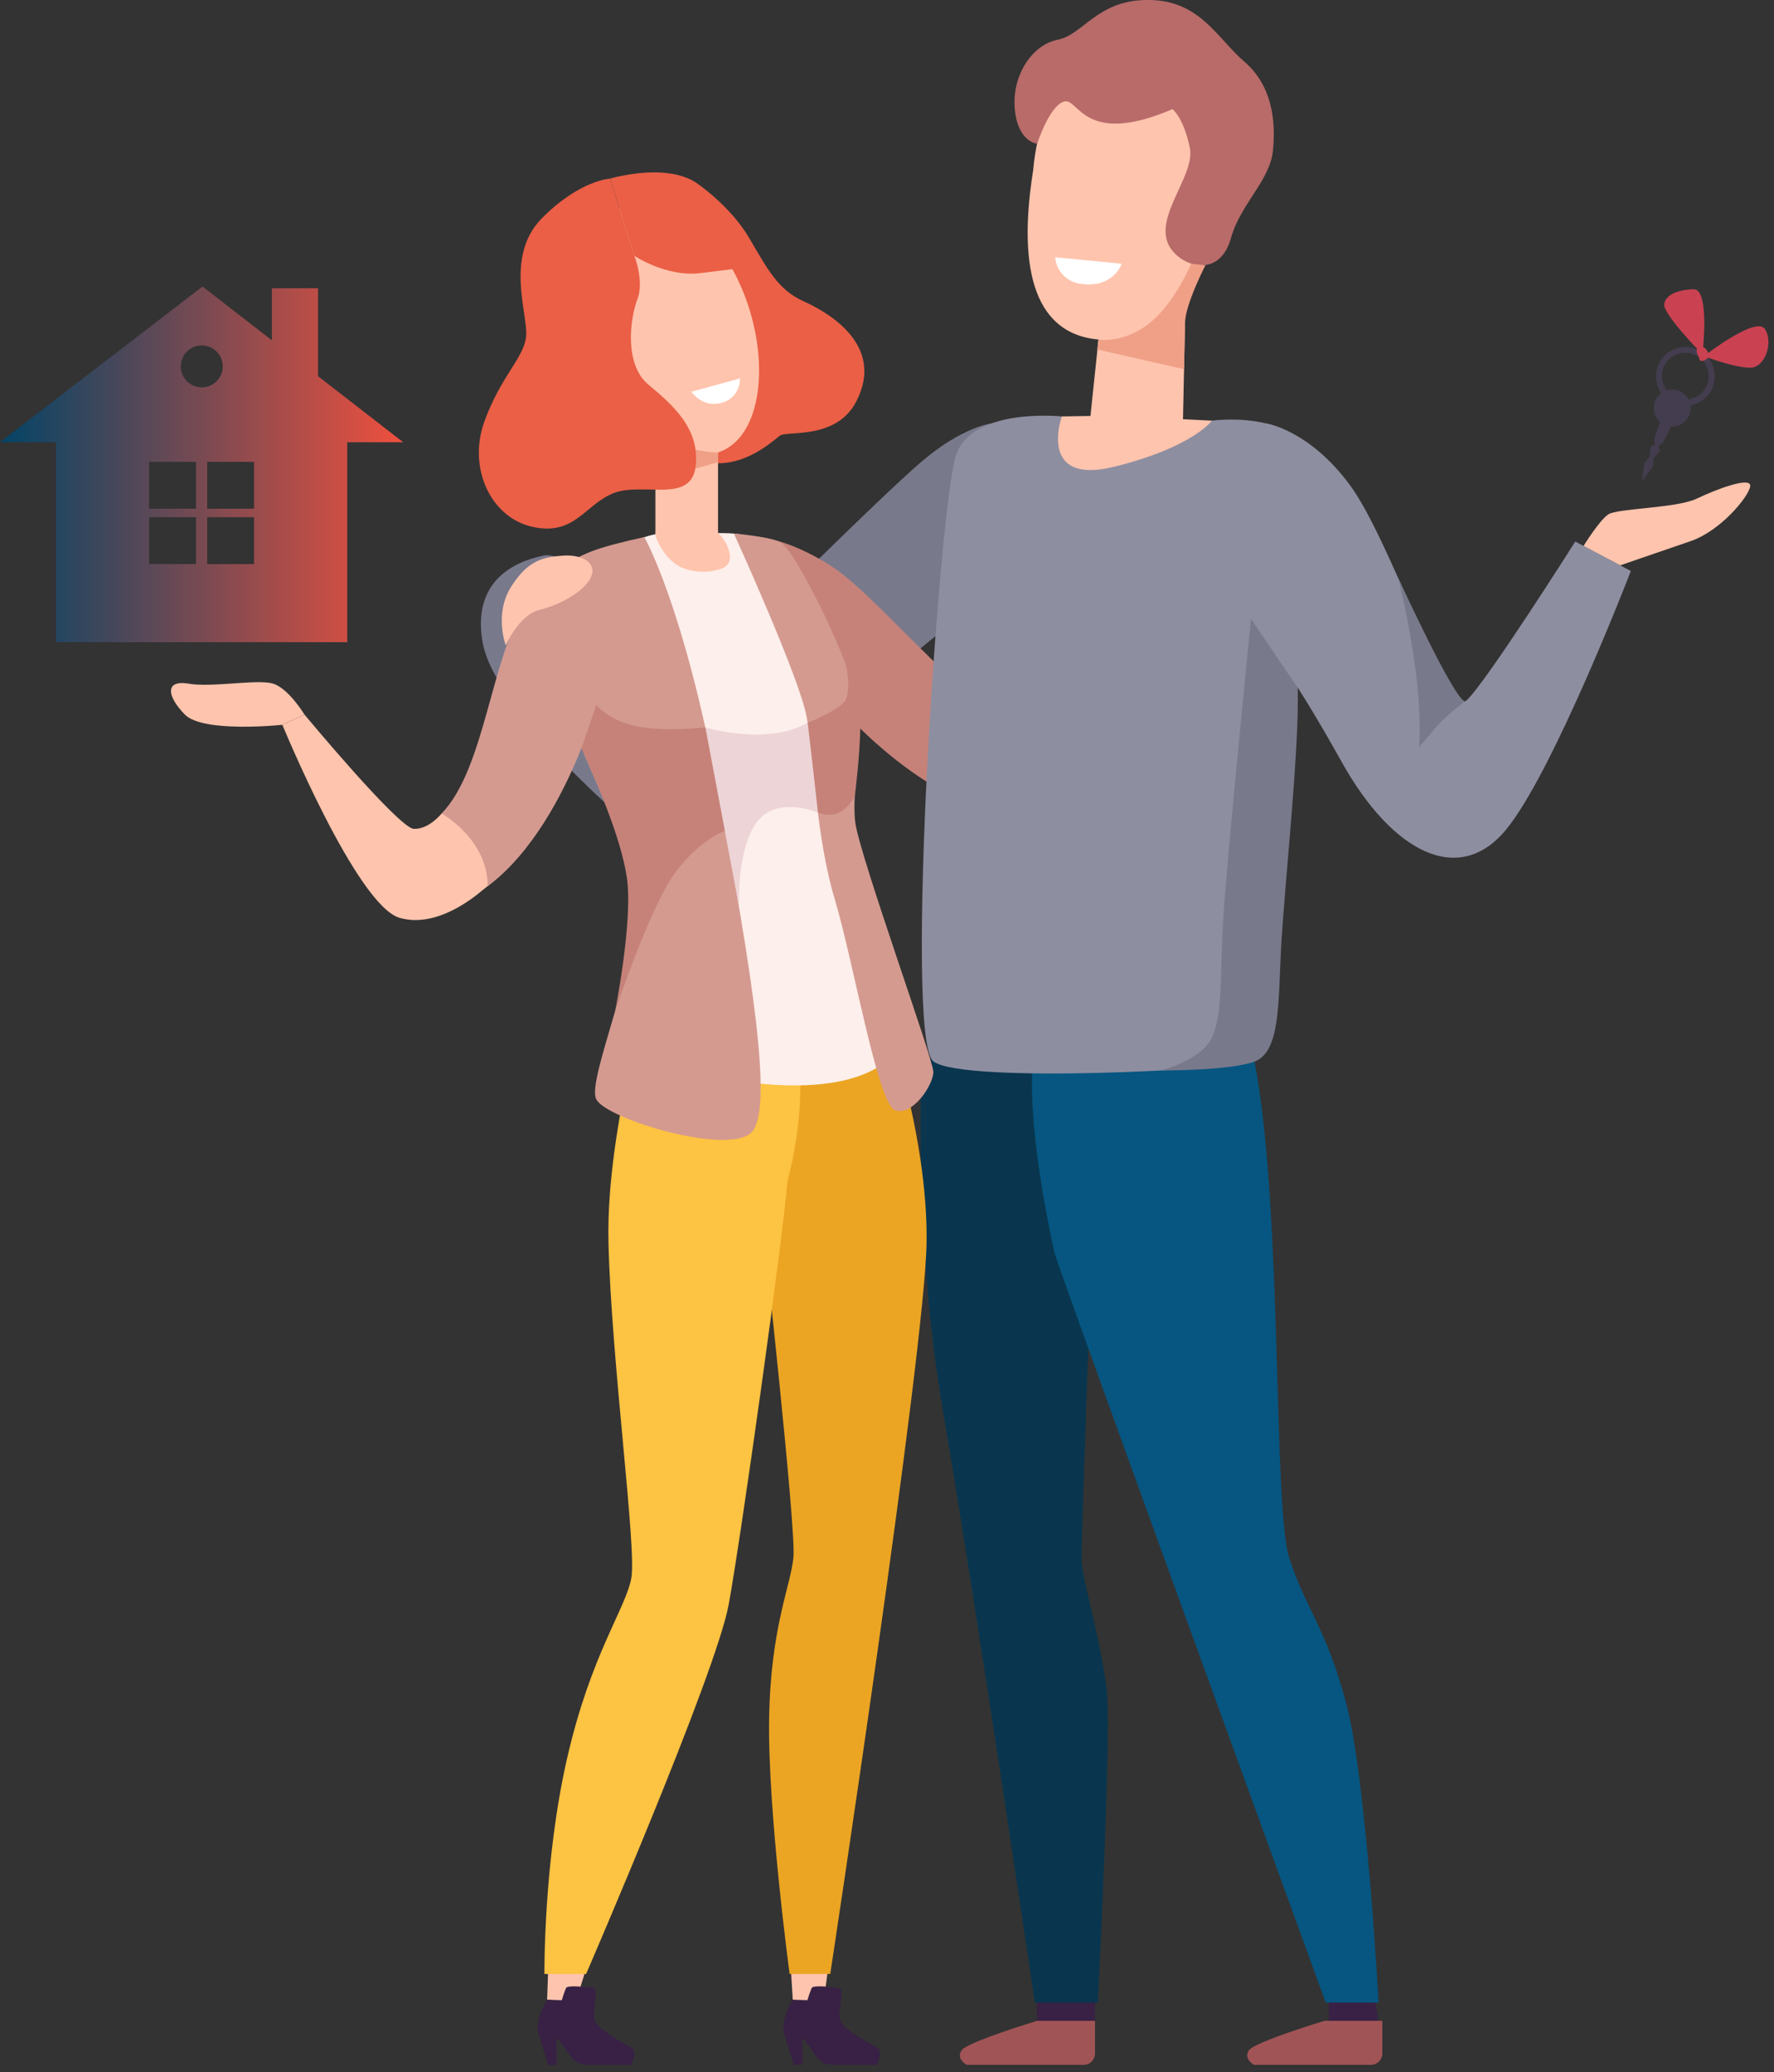 <svg width="226" height="264" viewBox="0 0 226 264" fill="none" xmlns="http://www.w3.org/2000/svg">
<rect x="0" y="0" width="226" height="264" fill="#333333" stroke="none"/>
<g clip-path="url(#clip0_57_950)">
<path d="M216.151 44.491C215.468 44.207 214.715 44.132 213.989 44.275C213.263 44.418 212.596 44.773 212.072 45.296C211.548 45.818 211.19 46.484 211.045 47.21C210.899 47.935 210.972 48.688 211.254 49.372C211.536 50.056 212.015 50.641 212.629 51.053C213.244 51.465 213.967 51.686 214.707 51.687C215.447 51.689 216.17 51.471 216.786 51.06C217.402 50.65 217.883 50.067 218.168 49.384C218.357 48.93 218.455 48.444 218.456 47.952C218.457 47.461 218.361 46.974 218.174 46.519C217.986 46.065 217.711 45.652 217.364 45.304C217.017 44.956 216.605 44.68 216.151 44.491ZM213.573 50.687C213.026 50.463 212.557 50.081 212.227 49.59C211.896 49.099 211.72 48.521 211.719 47.929C211.718 47.337 211.893 46.758 212.221 46.266C212.55 45.774 213.018 45.391 213.565 45.165C214.112 44.939 214.714 44.881 215.294 44.998C215.874 45.115 216.406 45.402 216.823 45.822C217.24 46.242 217.523 46.776 217.635 47.358C217.747 47.939 217.684 48.54 217.454 49.085C217.305 49.445 217.086 49.772 216.81 50.048C216.534 50.323 216.206 50.541 215.846 50.69C215.485 50.839 215.099 50.915 214.709 50.915C214.319 50.914 213.933 50.837 213.573 50.687Z" fill="#443D4F"/>
<path d="M215.202 52.897C215.37 52.497 215.425 52.058 215.36 51.63C215.295 51.201 215.112 50.798 214.833 50.467C214.553 50.135 214.187 49.888 213.775 49.751C213.364 49.614 212.922 49.594 212.5 49.693C212.077 49.792 211.691 50.005 211.382 50.31C211.073 50.615 210.855 50.999 210.751 51.42C210.648 51.842 210.662 52.283 210.794 52.696C210.925 53.11 211.169 53.479 211.497 53.762C211.265 54.392 210.817 55.63 210.784 55.806C210.742 56.038 210.755 56.276 210.824 56.502C210.893 56.784 210.472 56.738 210.343 56.894C210.213 57.05 210.21 57.69 210.213 57.988C210.217 58.287 209.497 58.924 209.497 58.924L209.165 61.292L210.605 59.385C210.605 59.385 210.552 58.426 210.767 58.217C210.983 58.008 211.431 57.554 211.451 57.355C211.47 57.156 211.139 56.887 211.387 56.734C211.596 56.624 211.776 56.466 211.912 56.273C212.011 56.127 212.575 54.947 212.857 54.33C213.349 54.368 213.84 54.25 214.261 53.992C214.682 53.735 215.012 53.352 215.202 52.897Z" fill="#443D4F"/>
<path fill-rule="evenodd" clip-rule="evenodd" d="M7.128 56.346V81.811H44.239V56.346H51.367L40.521 47.931V36.719H34.633V43.353L25.8 36.501L0 56.336L7.128 56.346ZM25.684 44.004C26.213 44 26.732 44.153 27.174 44.444C27.617 44.736 27.962 45.152 28.168 45.64C28.373 46.128 28.429 46.666 28.328 47.186C28.227 47.706 27.974 48.184 27.601 48.56C27.228 48.936 26.752 49.193 26.233 49.298C25.713 49.403 25.175 49.351 24.685 49.149C24.195 48.947 23.777 48.605 23.482 48.164C23.187 47.724 23.03 47.207 23.03 46.677C23.03 45.971 23.309 45.294 23.806 44.794C24.303 44.293 24.978 44.009 25.684 44.004ZM32.367 58.841V64.811H26.397V58.841H32.367ZM24.967 58.841V64.811H18.997V58.841H24.967ZM32.367 65.889V71.86H26.397V65.889H32.367ZM24.967 65.889V71.86H18.997V65.889H24.967Z" fill="url(#paint0_linear_57_950)"/>
<path d="M132.107 257.448V253.033L139.498 253.331V257.448H132.107Z" fill="#382144"/>
<path d="M169.278 257.448V253.033L174.884 253.331L175.63 257.448H169.278Z" fill="#382144"/>
<path d="M80.912 105.687C80.912 105.687 63.033 90.76 61.478 81.805C59.925 72.912 67.259 71.19 69.356 70.762C71.456 70.404 75.21 73.688 75.21 73.688L80.912 105.687Z" fill="#79798C"/>
<path d="M126.292 53.948C126.292 53.948 122.604 54.366 117.436 58.781C112.268 63.196 97.202 78.236 97.202 78.236L111.091 87.666L123.4 77.579L126.292 53.948Z" fill="#79798C"/>
<path d="M117.436 134.99C117.436 134.99 116.285 157.489 120.173 180.045C124.06 202.601 131.832 255.119 131.832 255.119H139.869C139.869 255.119 141.554 221.521 141.033 215.792C140.516 210.124 137.925 201.29 137.793 198.965C137.66 196.64 140.095 132.601 140.095 132.601L117.436 134.99Z" fill="#09364E"/>
<path d="M131.842 133.47C131.842 133.47 130.044 139.773 134.34 159.635C135.205 162.62 168.887 255.119 168.887 255.119H175.63C175.63 255.119 174.074 226.593 171.484 216.927C168.893 207.261 166.303 204.932 164.233 198.428C162.15 191.983 163.45 154.145 159.821 135.228C156.192 116.311 131.842 133.47 131.842 133.47Z" fill="#065681"/>
<path d="M100.997 254.764L100.685 249.692H105.637L104.825 255.839L100.997 254.764Z" fill="#FFC4AD"/>
<path d="M69.701 254.764L69.896 249.155L75.091 249.513L73.306 255.122L69.701 254.764Z" fill="#FFC4AD"/>
<path d="M89.115 23.597C89.115 23.597 93.096 26.341 95.418 30.281C97.72 34.169 99.093 36.938 102.383 38.385C105.7 39.884 112.693 44.024 109.13 51.062C106.609 56.091 100.284 54.84 99.368 55.491C98.466 56.194 95.411 58.967 91.656 59.017C87.891 59.017 89.742 49.825 89.742 49.825L89.115 23.597Z" fill="#EA5F46"/>
<path d="M95.335 68.311C95.335 68.311 99.713 68.032 106.208 72.328C112.703 76.686 124.959 92.678 130.299 91.543C135.583 90.412 141.484 74.238 141.484 74.238L146.735 76.686C146.735 76.686 143.777 102.227 132.412 103.66C118.531 105.389 104.443 87.188 104.443 87.188L95.335 68.311Z" fill="#C68279"/>
<path d="M112.623 128.903C112.623 128.903 118.212 144.36 118.043 158.205C117.874 171.991 105.77 251.48 105.77 251.48H100.595C100.595 251.48 97.809 230.832 97.982 219.076C98.154 207.321 100.741 202.066 101.083 198.368C101.425 194.669 97.232 156.713 97.232 156.713L98.247 135.467L112.623 128.903Z" fill="#EBA523"/>
<path d="M83.347 124.01C83.347 124.01 77.181 143.285 77.516 158.205C77.851 173.125 81.135 197.234 80.425 201.051C79.718 204.932 75.317 210.671 72.268 223.909C69.22 237.147 69.359 251.48 69.359 251.48H74.666C74.666 251.48 91.225 213.225 92.837 204.395C94.449 195.565 99.803 157.343 100.31 150.54C104.072 136.23 100.211 127.652 100.211 127.652L83.347 124.01Z" fill="#FDC342"/>
<path d="M94.35 36.401C98.114 44.919 97.385 55.063 92.004 57.441C86.624 59.819 78.633 53.533 74.872 45.015C71.11 36.497 73.011 29.008 78.391 26.629C83.772 24.251 90.598 27.88 94.35 36.401Z" fill="#FFC4AD"/>
<path d="M91.474 54.963V67.972H83.496V53.709L91.474 54.963Z" fill="#FFC4AD"/>
<path d="M91.477 57.647C91.477 57.647 88.694 57.647 86.833 56.632C84.995 55.679 83.562 52.515 83.562 52.515L83.32 55.56L83.48 61.109L91.46 58.9L91.477 57.647Z" fill="#EFA087"/>
<path d="M69.701 254.761C69.701 254.761 68.042 257.268 68.646 259.239C69.256 261.265 69.827 263.057 69.827 263.057H70.918V259.597C71.434 260.205 71.915 260.841 72.358 261.504C72.882 262.34 73.535 263.057 74.846 263.057H80.435C80.435 263.057 81.264 261.265 80.435 260.848C79.605 260.373 76.527 258.761 75.874 257.627C75.22 256.492 76.448 253.451 75.575 253.271C74.703 253.152 72.308 252.853 72.112 253.271C71.898 253.775 71.718 254.293 71.572 254.82L69.701 254.761Z" fill="#382144"/>
<path d="M100.997 254.761C100.997 254.761 99.338 257.268 99.942 259.239C100.552 261.265 101.123 263.057 101.123 263.057H102.208V259.597C102.724 260.205 103.204 260.841 103.647 261.504C104.171 262.34 104.828 263.057 106.138 263.057H111.724C111.724 263.057 112.553 261.265 111.724 260.848C110.895 260.373 107.817 258.761 107.163 257.627C106.51 256.492 107.74 253.451 106.865 253.271C105.992 253.152 103.597 252.853 103.402 253.271C103.189 253.776 103.008 254.293 102.861 254.82L100.997 254.761Z" fill="#382144"/>
<path d="M90.21 67.972C90.21 67.972 95.186 67.555 96.423 68.928C97.667 70.238 100.151 78.235 102.861 81.579C105.571 84.859 107.714 87.188 107.943 91.603C108.172 96.018 105.117 96.141 105.007 99.959C104.898 103.776 105.229 108.915 106.924 113.147C108.619 117.38 115.051 132.303 115.051 132.303C115.051 132.303 113.476 139.046 98.798 138.21C92.171 137.767 85.657 136.277 79.496 133.796C79.496 133.796 84.72 119.771 83.971 113.326C83.221 106.881 73.569 91.842 72.029 83.012C70.49 74.182 78.945 68.749 83.971 67.972H90.21Z" fill="#FDEFEB"/>
<path d="M82.08 68.424C82.08 68.424 87.082 77.028 91.477 100.662C95.869 124.236 98.466 140.884 95.869 144.115C93.275 147.395 77.293 142.622 75.967 140.055C74.64 137.431 82.014 121.735 80.859 113.32C79.705 104.964 69.001 88.077 69.95 80.02C70.908 71.91 71.18 70.832 82.08 68.424Z" fill="#D49A90"/>
<path d="M93.494 67.972C93.494 67.972 101.932 86.472 102.781 91.424C103.647 96.439 103.972 106.702 106.35 114.58C108.732 122.518 111.824 140.718 114.036 141.448C116.248 142.224 118.905 138.224 118.905 136.555C118.905 134.943 109.492 108.984 108.954 104.745C108.414 100.569 110.251 93.527 108.845 87.977C107.438 82.488 101.106 69.837 99.401 69.07C97.696 68.304 93.494 67.972 93.494 67.972Z" fill="#D49A90"/>
<path d="M89.845 92.678C89.845 92.678 97.7 95.066 102.897 92.081C103.249 94.767 104.224 103.541 104.224 103.541C104.224 103.541 99.026 101.272 96.429 104.732C93.832 108.191 94.154 115.476 94.154 115.476L89.845 92.678Z" fill="#EDD4D6"/>
<path d="M66.868 77.28C62.556 83.785 61.783 97.962 56.254 103.64C54.947 116.245 51.776 101.017 49.875 107.06C49.16 109.262 48.304 111.415 47.311 113.505C50.296 115.476 53.437 116.61 56.476 115.774C69.969 112.013 75.97 89.815 75.97 89.815V70.245C75.97 70.245 71.197 70.775 66.868 77.28Z" fill="#D49A90"/>
<path d="M74.082 95.291L75.973 89.802C75.973 89.802 77.546 91.829 81.227 92.545C84.909 93.261 89.852 92.664 89.852 92.664L92.339 105.853C92.339 105.853 88.88 107.107 85.778 111.522C82.677 115.937 78.348 128.89 78.348 128.89C78.348 128.89 80.67 117.313 79.861 111.82C79.051 106.327 75.595 98.824 74.082 95.291Z" fill="#C68279"/>
<path d="M102.897 92.081C102.897 92.081 106.477 90.648 107.521 89.457C108.566 88.266 107.78 84.68 107.78 84.68C108.978 87.046 109.606 89.658 109.614 92.31C109.541 96.489 108.905 101.382 108.905 101.382C108.905 101.382 107.425 104.782 104.208 103.531C103.866 100.317 102.897 92.081 102.897 92.081Z" fill="#C68279"/>
<path d="M80.816 32.6C80.816 32.6 82.113 35.847 81.188 38.156C80.279 40.521 79.489 46.392 82.577 48.979C85.665 51.566 89.175 54.555 88.624 59.391C88.06 64.175 82.136 61.445 78.342 62.758C74.57 64.128 73.323 68.298 67.929 67.137C62.549 66.029 59.567 59.64 61.693 53.746C63.82 47.852 66.739 45.629 67.024 42.866C67.309 40.103 64.244 32.653 69.037 27.803C73.83 22.954 77.718 22.755 77.718 22.755L80.816 32.6Z" fill="#EA5F46"/>
<path d="M80.816 32.6C80.816 32.6 84.856 35.273 89.085 34.809L93.301 34.288C93.301 34.288 93.361 28.045 89.702 24.125C86.054 20.26 77.725 22.755 77.725 22.755L80.816 32.6Z" fill="#EA5F46"/>
<path d="M139.497 257.448V261.624C139.494 262.004 139.341 262.367 139.072 262.636C138.802 262.904 138.438 263.055 138.058 263.057H123.164C123.164 263.057 121.761 262.34 122.501 261.206C123.241 260.134 132.12 257.448 132.12 257.448H139.497Z" fill="#A15456"/>
<path d="M176.101 257.448V261.624C176.097 262.003 175.945 262.366 175.676 262.634C175.408 262.902 175.044 263.054 174.665 263.057H159.768C159.768 263.057 158.365 262.34 159.105 261.206C159.848 260.134 168.724 257.448 168.724 257.448H176.101Z" fill="#A15456"/>
<path d="M135.268 53.053C135.268 53.053 123.991 51.858 121.821 57.885C119.655 63.972 115.078 132.363 118.922 135.228C122.767 138.094 157.489 136.243 159.821 135.228C162.143 134.154 164.744 102.227 165.092 92.081C165.44 81.934 166.996 69.823 167.162 60.811C167.341 51.855 154.384 53.59 154.384 53.59L143.856 55.859L135.268 53.053Z" fill="#8E8EA1"/>
<path d="M131.626 21.654C129.225 36.7 133.172 42.657 139.919 43.254C146.666 43.851 155.144 34.543 156.086 23.859C157.035 13.119 152.172 5.659 145.415 5.062C138.658 4.465 132.572 10.979 131.626 21.654Z" fill="#FFC4AD"/>
<path d="M149.372 13.905C149.372 13.905 150.799 14.98 151.582 18.857C152.364 22.735 145.744 28.706 149.834 32.457C151.933 34.368 155.608 34.726 156.826 30.308C158.05 25.952 161.801 23.01 162.173 19.149C162.544 15.288 162.044 10.913 158.544 7.871C155.048 4.886 152.905 0.053 146.351 -0.007C139.796 -0.066 138.058 4.408 134.741 5.065C131.424 5.722 128.867 9.709 129.285 13.958C129.699 18.134 132.137 18.313 132.137 18.313C132.137 18.313 133.646 13.54 135.537 12.943C137.428 12.346 137.965 18.797 149.372 13.905Z" fill="#B86B69"/>
<path d="M140.022 42.491L138.92 52.993L135.272 53.052C135.272 53.052 132.077 61.945 142.055 59.438C152.033 56.93 154.388 53.59 154.388 53.59L150.706 53.411L151.037 37.655L140.022 42.491Z" fill="#FFC4AD"/>
<path d="M139.925 43.264C139.925 43.264 143.1 43.801 146.354 41.237C149.604 38.73 151.747 33.608 151.747 33.608L153.568 33.787C153.568 33.787 151.014 38.74 150.964 41.128C150.915 43.516 150.845 47.035 150.845 47.035L139.793 44.528L139.925 43.264Z" fill="#EFA087"/>
<path d="M64.436 82.236C64.436 82.236 62.924 78.235 65.1 74.776C67.276 71.316 69.243 70.955 71.853 70.775C74.467 70.656 76.165 71.91 75.204 73.701C74.235 75.433 71.386 77.041 68.725 77.698C66.065 78.355 64.436 82.236 64.436 82.236Z" fill="#FFC4AD"/>
<path d="M161.337 53.948C161.337 53.948 166.817 54.784 171.995 61.826C177.172 68.868 184.44 91.185 186.772 89.278C189.094 87.308 200.684 68.988 200.684 68.988L207.762 72.746C207.762 72.746 197.914 98.347 191.87 105.687C185.827 113.028 177.355 108.553 170.973 97.156C164.581 85.695 162.286 83.311 162.286 83.311C162.286 83.311 151.197 71.611 161.337 53.948Z" fill="#8E8EA1"/>
<path d="M165.307 87.606L159.373 78.832C159.373 78.832 156.278 109.568 155.847 116.908C155.416 124.249 155.764 128.664 154.554 131.835C153.346 135.059 147.9 136.373 147.9 136.373C147.9 136.373 156.623 136.432 159.821 135.238C163.019 134.044 162.843 128.256 163.194 120.975C163.546 113.694 165.609 95.006 165.307 87.606Z" fill="#79798C"/>
<path d="M186.599 89.338C186.599 89.338 184.145 91.245 182.918 92.678C181.69 94.111 180.781 95.185 180.781 95.185C180.781 95.185 181.14 91.722 180.357 85.516C179.831 81.497 179.08 77.51 178.108 73.575C178.108 73.575 185.133 88.919 186.599 89.338Z" fill="#79798C"/>
<path d="M62.128 112.809C62.128 112.809 56.376 118.537 50.9 116.928C45.423 115.32 35.973 92.339 35.973 92.339L38.783 91.029C38.783 91.029 50.774 105.468 52.694 105.588C54.615 105.707 56.257 103.64 56.257 103.64C56.257 103.64 62.072 106.841 62.128 112.809Z" fill="#FFC4AD"/>
<path d="M38.783 91.029C38.783 91.029 36.759 87.686 34.773 87.089C32.786 86.492 26.911 87.626 23.979 87.089C21.04 86.611 21.212 88.641 23.544 91.029C25.876 93.417 35.973 92.339 35.973 92.339L38.783 91.029Z" fill="#FFC4AD"/>
<path fill-rule="evenodd" clip-rule="evenodd" d="M83.845 69.107C84.306 70.056 85.287 71.615 86.9 72.331C88.5 72.962 90.273 73.005 91.902 72.451C93.046 71.973 93.082 71.144 92.93 70.417C92.767 69.708 92.448 69.043 91.995 68.473C91.739 68.102 91.412 67.786 91.031 67.544C90.651 67.302 90.227 67.138 89.782 67.064C88.365 66.839 86.923 66.803 85.496 66.958C84.335 67.077 83.918 67.289 83.679 67.551C83.44 67.813 83.383 68.158 83.845 69.107Z" fill="#FFC4AD"/>
<path d="M201.738 69.548C201.738 69.548 203.728 66.324 204.876 65.538C206.024 64.752 213.613 64.752 216.154 63.528C218.695 62.304 223.143 60.645 222.967 61.955C222.791 63.266 219.209 67.634 215.368 68.944C211.527 70.254 206.412 72.022 206.412 72.022L201.738 69.548Z" fill="#FFC4AD"/>
<path d="M88.07 49.911L94.263 48.21C94.284 48.914 94.066 49.605 93.645 50.17C93.223 50.735 92.623 51.141 91.941 51.321C89.48 52.008 88.07 49.911 88.07 49.911Z" fill="white"/>
<path d="M134.426 32.779L142.911 33.598C142.911 33.598 141.849 36.759 137.7 36.156C136.846 36.063 136.051 35.675 135.453 35.059C134.855 34.442 134.491 33.635 134.426 32.779Z" fill="white"/>
<path d="M216.469 45.556C216.469 45.556 215.743 44.441 216.469 44.203C217.196 43.964 217.627 44.793 217.683 45.271C217.739 45.748 216.443 46.448 216.469 45.556Z" fill="#CA4252"/>
<path d="M216.977 44.209C216.977 44.209 217.736 36.806 215.769 36.849C213.802 36.892 212.144 37.549 212.014 38.769C211.885 39.99 216.383 44.624 216.383 44.624L216.977 44.209Z" fill="#CA4252"/>
<path d="M217.613 44.975C217.613 44.975 223.747 40.292 224.838 41.907C225.929 43.523 224.934 46.843 222.964 46.843C220.993 46.843 217.59 45.553 217.59 45.553C217.59 45.553 216.894 45.029 217.613 44.975Z" fill="#CA4252"/>
</g>
<defs>
<linearGradient id="paint0_linear_57_950" x1="-3.11577e-07" y1="59.105" x2="51.367" y2="59.105" gradientUnits="userSpaceOnUse">
<stop stop-color="#034466"/>
<stop offset="1" stop-color="#EF503E"/>
</linearGradient>
<clipPath id="clip0_57_950">
<rect width="225.289" height="263.06" fill="white"/>
</clipPath>
</defs>
</svg>
